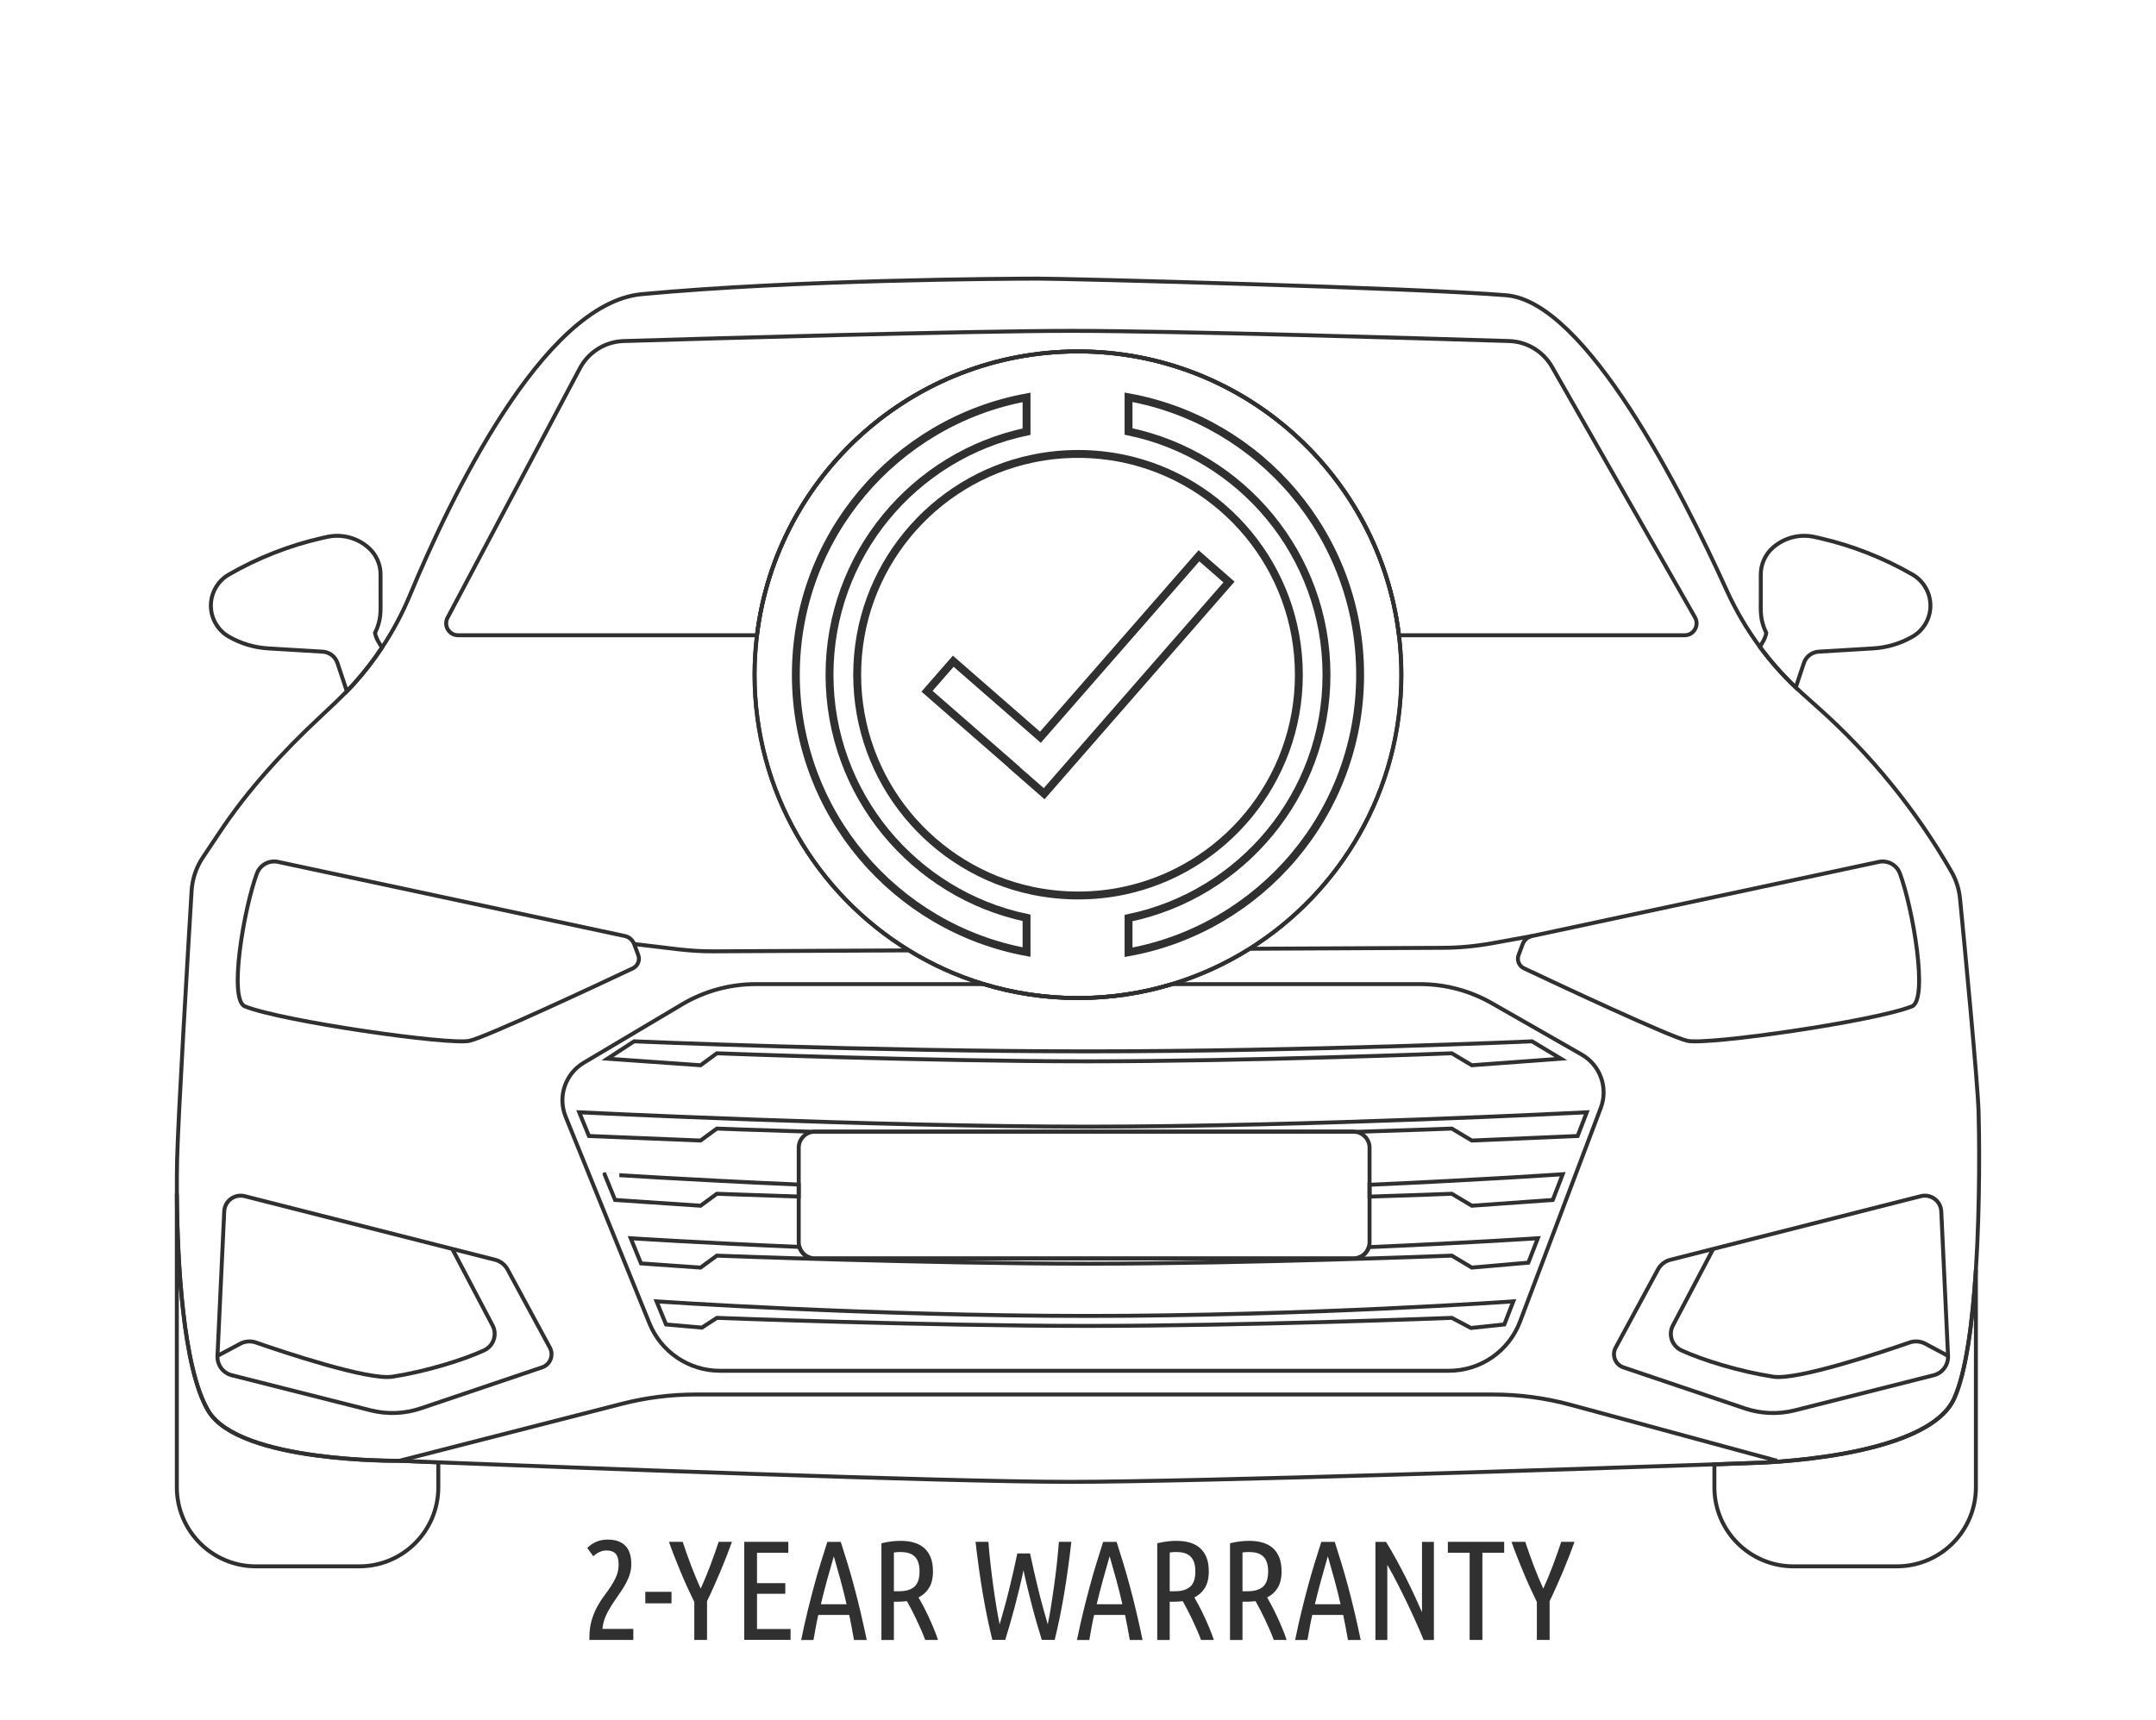 <?xml version="1.0" encoding="utf-8"?>
<!-- Generator: Adobe Illustrator 25.4.1, SVG Export Plug-In . SVG Version: 6.00 Build 0)  -->
<svg version="1.1" id="Layer_1" xmlns="http://www.w3.org/2000/svg" xmlns:xlink="http://www.w3.org/1999/xlink" x="0px" y="0px"
	 viewBox="0 0 546.23 435.85" style="enable-background:new 0 0 546.23 435.85;" xml:space="preserve">
<style type="text/css">
	.st0{fill:#FFFFFF;}
	.st1{opacity:0.3;}
	.st2{clip-path:url(#SVGID_00000016039111870363148630000013350026712949551015_);}
	.st3{fill:none;stroke:#BBBDBF;stroke-width:1.227;stroke-miterlimit:10;}
	.st4{fill:none;stroke:#EC1C24;stroke-width:1.227;stroke-miterlimit:10;}
	.st5{fill:none;stroke:#EC1C24;stroke-width:1.227;}
	.st6{clip-path:url(#SVGID_00000111167390020085514960000005247282434906848900_);}
	.st7{clip-path:url(#SVGID_00000152258419683588894200000014556888635218506396_);}
	.st8{fill:none;stroke:#BBBDBF;stroke-width:1.227;}
	.st9{display:none;}
	.st10{display:inline;}
	.st11{clip-path:url(#SVGID_00000116231853673937811810000009624980741861621904_);}
	.st12{fill:none;stroke:#303030;stroke-width:2;stroke-miterlimit:10;}
	.st13{display:inline;fill:none;stroke:#303030;stroke-width:2;stroke-miterlimit:10;}
	.st14{fill:none;stroke:#303030;stroke-width:2;}
	.st15{fill:none;stroke:#303030;stroke-miterlimit:10;}
	.st16{clip-path:url(#SVGID_00000104679638780079369310000012602315923508078208_);}
	.st17{fill:none;stroke:#303030;stroke-width:1.227;stroke-miterlimit:10;}
	.st18{fill:none;stroke:#303030;stroke-width:1.227;}
	.st19{clip-path:url(#SVGID_00000031902759188172714170000012994911516767627174_);}
	.st20{fill:none;stroke:#303030;stroke-width:2.5;stroke-miterlimit:10;}
	.st21{fill:none;stroke:#303030;stroke-width:2.5;}
	.st22{fill:none;stroke:#303030;stroke-miterlimit:10;stroke-dasharray:5.943;}
	.st23{fill:#303030;}
	.st24{clip-path:url(#SVGID_00000096034279403239663470000013993532566650558647_);}
	.st25{fill:none;stroke:#000000;stroke-width:0.5;stroke-miterlimit:10;}
	.st26{fill:none;stroke:#000000;stroke-width:0.5;stroke-miterlimit:10;stroke-dasharray:0.109,0.072;}
	.st27{fill:none;stroke:#000000;stroke-width:0.5;stroke-miterlimit:10;stroke-dasharray:4.113;}
	.st28{fill:none;stroke:#000000;stroke-miterlimit:10;}
	.st29{fill:none;stroke:#000000;stroke-miterlimit:10;stroke-dasharray:0.109,0.072;}
	.st30{fill:none;stroke:#000000;stroke-miterlimit:10;stroke-dasharray:4.113;}
	.st31{clip-path:url(#SVGID_00000000901315799388672750000005056335585957837982_);}
</style>
<g>
	<g>
		<path class="st15" d="M501.28,281.78c-0.23-7.73-3.58-42.55-4.7-54.04c-0.24-2.44-0.99-4.79-2.22-6.91
			c-8.93-15.53-20.3-29.52-33.67-41.44l-3.86-3.45c-0.63-0.57-1.26-1.14-1.87-1.73c-3.33-3.16-6.37-6.6-9.09-10.28
			c-3.29-4.46-6.11-9.26-8.41-14.33c-11.33-24.99-35.67-73.1-55.84-74.77c-22.67-1.87-110.09-4.22-118.54-4.22
			c-8.44,0-61.82,0.3-100.51,3.94c-25.18,2.37-48.87,52.58-58.65,76.13c-1.95,4.71-4.34,9.21-7.15,13.44
			c-2.1,3.17-4.42,6.19-6.97,9.02c-0.54,0.6-1.19,1.29-1.92,2.03c-1.81,1.86-4.15,4.09-6.58,6.35
			c-9.64,8.97-18.59,18.74-25.86,29.72c-1.78,2.69-3.05,4.59-3.98,5.95c-1.73,2.56-2.74,5.52-2.92,8.6
			c-0.86,14.23-3.43,57.55-3.67,68.1c-0.05,2.31-0.08,5.44-0.06,9.11c0.13,16.48,1.5,43.7,7.95,54.52
			c7.89,13.23,48.43,12.67,48.43,12.67s3.63,0.15,9.86,0.4c31.22,1.23,127.76,4.95,159.92,4.95c32.27,0,131.73-3.35,163.38-4.44
			c6.18-0.22,9.78-0.35,9.78-0.35s43.92-0.84,50.96-16.33c3.05-6.72,4.68-19.53,5.51-32.65
			C501.69,304.66,501.44,287.04,501.28,281.78z M355.04,170.99c0,29.27-15.35,54.96-38.44,69.45c-6.06,3.81-12.65,6.84-19.64,8.96
			c-7.55,2.3-15.55,3.53-23.85,3.53c-8.3,0-16.31-1.23-23.86-3.53c-6.74-2.04-13.11-4.93-18.98-8.55
			c-23.46-14.41-39.1-40.31-39.1-69.86c0-3.38,0.21-6.72,0.61-10c4.92-40.53,39.45-71.93,81.33-71.93c41.87,0,76.4,31.4,81.32,71.93
			C354.83,164.27,355.04,167.61,355.04,170.99z"/>
		<path class="st15" d="M70.44,218.42l87.86,18.79c1.08,0.23,1.97,1,2.36,2.03l1.04,2.78c0.49,1.31-0.1,2.78-1.37,3.38
			c-8.3,3.92-37.07,17.41-41.4,18.37c-5.07,1.13-47.4-4.94-56.88-8.73c-4.22-1.69-0.24-24.87,3.04-33.69
			C65.9,219.18,68.18,217.94,70.44,218.42z"/>
		<path class="st15" d="M476,218.42l-87.86,18.79c-1.08,0.23-1.97,1-2.36,2.03l-1.04,2.78c-0.49,1.31,0.1,2.78,1.37,3.38
			c8.3,3.92,37.07,17.41,41.4,18.37c5.07,1.13,47.4-4.94,56.88-8.73c4.22-1.69,0.24-24.87-3.04-33.69
			C480.54,219.18,478.26,217.94,476,218.42z"/>
		<path class="st15" d="M62,303.14l63.43,16.12c1.36,0.34,2.51,1.24,3.17,2.47l10.71,19.8c1.02,1.89,0.12,4.26-1.92,4.98
			l-30.79,10.41c-4.09,1.38-8.49,1.55-12.67,0.5l-35.16-8.89c-2.24-0.54-3.78-2.6-3.67-4.91l1.71-36.63
			C56.93,304.35,59.44,302.49,62,303.14z"/>
		<path class="st15" d="M55.1,343.61l5.75-3.07c1.23-0.66,2.68-0.77,4-0.31c6.79,2.36,28.4,9.61,34.54,8.66
			c8.51-1.31,17.93-4.22,23.24-6.67c2.4-1.1,3.4-3.97,2.17-6.31l-10.22-19.42"/>
		<path class="st15" d="M486.64,303.14l-63.43,16.12c-1.36,0.34-2.51,1.24-3.17,2.47l-10.71,19.8c-1.02,1.89-0.12,4.26,1.92,4.98
			l30.79,10.41c4.09,1.38,8.49,1.55,12.67,0.5l35.16-8.89c2.24-0.54,3.78-2.6,3.67-4.91l-1.71-36.63
			C491.7,304.35,489.19,302.49,486.64,303.14z"/>
		<path class="st15" d="M493.54,343.61l-5.75-3.07c-1.23-0.66-2.68-0.77-4-0.31c-6.79,2.36-28.4,9.61-34.54,8.66
			c-8.51-1.31-17.93-4.22-23.24-6.67c-2.4-1.1-3.4-3.97-2.17-6.31l10.22-19.42"/>
		<path class="st15" d="M101.18,370.2l56.39-14.44c6.12-1.57,12.41-2.36,18.72-2.36h201.93c6.67,0,13.31,0.88,19.75,2.63
			l52.24,14.17"/>
		<path class="st15" d="M316.6,240.44l48.95-0.24c4.13-0.02,8.26-0.4,12.32-1.13l10.26-1.86"/>
		<path class="st15" d="M160.65,239.24l11.35,1.35c2.9,0.34,5.82,0.51,8.74,0.5l49.53-0.24"/>
		<path class="st15" d="M405.57,280.75l-20.47,54.19c-2.83,7.49-10,12.45-18.01,12.45H182.38c-7.84,0-14.89-4.76-17.84-12.02
			l-21.24-52.39c-2.05-5.06-0.1-10.86,4.6-13.65l24.88-14.79c5.66-3.36,12.12-5.14,18.7-5.14h57.77c7.55,2.3,15.56,3.53,23.86,3.53
			c8.3,0,16.3-1.23,23.85-3.53h62.82c6.38,0,12.64,1.67,18.17,4.83l22.77,13.02C405.43,269.94,407.49,275.67,405.57,280.75z"/>
		<path class="st15" d="M160.65,263.9c0,0,59.44,2.54,114.96,2.54s112.53-2.54,112.53-2.54l7.33,4.4l-22.58,1.66l-5.07-3.03
			c0,0-51.71,2.04-92.21,2.04s-93.99-2.04-93.99-2.04l-4.13,3.03l-23.58-1.66L160.65,263.9z"/>
		<path class="st15" d="M402.02,281.88l-2.32,6.01l-26.81,1.15l-5.07-3.03c0,0-9.83,0.39-24.27,0.83c-0.21-0.03-0.43-0.05-0.65-0.05
			H206.44c-0.17,0-0.34,0.01-0.5,0.03c-14.46-0.43-24.32-0.81-24.32-0.81l-4.13,3.03l-28.28-1.15l-2.46-6.01
			c0,0,73.35,3.64,128.86,3.64C331.13,285.52,402.02,281.88,402.02,281.88z"/>
		<path class="st15" d="M202.36,300.2v3.03c-12.48-0.39-20.74-0.7-20.74-0.7l-4.13,3.03l-21.66-1.46l-2.66-6.52
			C153.17,297.58,174.15,298.98,202.36,300.2z"/>
		<path class="st15" d="M395.92,297.58l-2.52,6.52l-20.51,1.46l-5.07-3.03c0,0-8.29,0.33-20.84,0.72v-3
			C375.12,299.01,395.92,297.58,395.92,297.58z"/>
		<path class="st15" d="M389.62,313.8l-2.41,6.19l-14.32,1.25l-5.07-3.03c0,0-51.71,2.04-92.21,2.04s-93.99-2.04-93.99-2.04
			l-4.13,3.03l-15.09-1.06l-2.61-6.38c0,0,17.69,1.15,42.73,2.2c0.5,1.69,2.07,2.93,3.92,2.93H342.9c1.84,0,3.39-1.22,3.91-2.88
			C371.95,314.98,389.62,313.8,389.62,313.8z"/>
		<path class="st15" d="M166.34,329.8c0,0,53.76,3.69,109.27,3.69s107.79-3.69,107.79-3.69l-2.27,5.85l-8.47,0.89l-4.83-2.56
			c0,0-51.71,2.04-92.21,2.04s-93.99-2.04-93.99-2.04l-3.8,2.47l-9.09-0.8L166.34,329.8z"/>
		<path class="st15" d="M346.98,290.87v23.98c0,0.42-0.06,0.82-0.17,1.2c-0.52,1.66-2.07,2.88-3.91,2.88H206.44
			c-1.85,0-3.42-1.24-3.92-2.93c-0.1-0.37-0.16-0.75-0.16-1.15v-23.98c0-2.09,1.56-3.8,3.58-4.05c0.16-0.02,0.33-0.03,0.5-0.03
			H342.9c0.22,0,0.44,0.02,0.65,0.05C345.49,287.15,346.98,288.83,346.98,290.87z"/>
		<path class="st15" d="M426.81,160.99h-72.38c-4.92-40.53-39.45-71.93-81.32-71.93c-41.88,0-76.41,31.4-81.33,71.93h-75.72
			c-2.28,0-3.73-2.42-2.67-4.44l33.52-63.21c2.19-4.13,6.43-6.77,11.1-6.91c22.25-0.67,87.55-2.58,113.51-2.58
			c25.99,0,89.32,1.91,110.82,2.58c4.52,0.14,8.64,2.63,10.88,6.56l36.22,63.48C430.58,158.49,429.13,160.99,426.81,160.99z"/>
		<path class="st15" d="M489.08,153.48c0,1.63-0.44,3.2-1.23,4.56c-0.79,1.36-1.93,2.52-3.35,3.32c-3.04,1.74-6.43,2.75-9.93,2.96
			l-13.8,0.83c-1.72,0.1-3.21,1.24-3.75,2.88l-2.06,6.19c-3.33-3.16-6.37-6.6-9.09-10.28l0.81-1.38c0.39-0.66,0.67-1.39,0.82-2.14
			c-1.64-3.41-1.4-5.53-1.4-8.67v-6.16c0-1.31,0.28-2.58,0.81-3.74c0.52-1.17,1.29-2.22,2.28-3.08c2.89-2.54,6.83-3.54,10.58-2.68
			l1.3,0.29c4.12,0.94,8.16,2.2,12.08,3.74c3.93,1.54,7.73,3.38,11.4,5.49c1.4,0.81,2.53,1.97,3.31,3.33
			C488.65,150.3,489.08,151.86,489.08,153.48z"/>
		<path class="st15" d="M96.77,164.13c-2.1,3.17-4.42,6.19-6.97,9.02c-0.54,0.6-1.19,1.29-1.92,2.03l-2.38-7.15
			c-0.55-1.64-2.04-2.78-3.76-2.88l-13.8-0.83c-3.49-0.21-6.89-1.22-9.93-2.96c-1.41-0.8-2.56-1.96-3.35-3.32
			c-0.79-1.36-1.23-2.93-1.23-4.56c0-1.62,0.43-3.18,1.22-4.54c0.78-1.36,1.91-2.52,3.32-3.33c3.66-2.11,7.47-3.95,11.39-5.49
			c3.92-1.54,7.96-2.8,12.09-3.74l1.3-0.29c3.75-0.86,7.69,0.14,10.58,2.68c0.98,0.86,1.75,1.91,2.28,3.08
			c0.53,1.16,0.81,2.43,0.81,3.74v6.16c0,3.14,0.23,5.26-1.41,8.67c0.16,0.75,0.44,1.48,0.83,2.14L96.77,164.13z"/>
		<path class="st15" d="M111.05,370.6v6.32c0,11.06-8.97,20.03-20.03,20.03H64.83c-11.06,0-20.03-8.97-20.03-20.03v-73.91h0.01
			c0.13,16.48,1.5,43.7,7.95,54.52c7.89,13.23,48.43,12.67,48.43,12.67S104.82,370.35,111.05,370.6z"/>
		<path class="st15" d="M500.6,321.78v55.14c0,11.06-8.97,20.03-20.03,20.03h-26.19c-11.06,0-20.03-8.97-20.03-20.03v-5.81
			c6.18-0.22,9.78-0.35,9.78-0.35s43.92-0.84,50.96-16.33C498.14,347.71,499.77,334.9,500.6,321.78z"/>
		<path class="st15" d="M355.04,170.99c0,29.27-15.35,54.96-38.44,69.45c-6.06,3.81-12.65,6.84-19.64,8.96
			c-7.55,2.3-15.55,3.53-23.85,3.53c-8.3,0-16.31-1.23-23.86-3.53c-6.74-2.04-13.11-4.93-18.98-8.55
			c-23.46-14.41-39.1-40.31-39.1-69.86c0-3.38,0.21-6.72,0.61-10c4.92-40.53,39.45-71.93,81.33-71.93c41.87,0,76.4,31.4,81.32,71.93
			C354.83,164.27,355.04,167.61,355.04,170.99z"/>
	</g>
	<g>
		<path class="st12" d="M329.07,171c0,26.99-19.13,49.53-44.57,54.79c-3.68,0.76-7.48,1.15-11.38,1.15c-3.97,0-7.85-0.42-11.58-1.2
			c-25.35-5.33-44.37-27.82-44.37-54.75c0-26.93,19.02-49.42,44.37-54.75c3.74-0.79,7.61-1.2,11.58-1.2c3.9,0,7.7,0.4,11.38,1.15
			C309.94,121.46,329.07,144,329.07,171z"/>
		<path class="st12" d="M210.16,171c0,30.29,21.4,55.6,49.92,61.6v8.68c-33.26-6.12-58.45-35.26-58.45-70.28
			c0-35.03,25.19-64.17,58.45-70.29v8.68C231.56,115.39,210.16,140.7,210.16,171z"/>
		<path class="st12" d="M344.59,171c0,35.11-25.31,64.3-58.67,70.33l0-8.67c28.63-5.92,50.15-31.28,50.15-61.65
			c0-30.38-21.52-55.74-50.15-61.66v-8.67C319.28,106.69,344.59,135.89,344.59,171z"/>
		<polygon class="st12" points="311.37,147.5 264.54,201.14 256.92,194.48 256.95,194.45 234.86,175.18 241.51,167.57 
			263.59,186.84 303.76,140.85 		"/>
	</g>
	<g>
		<path class="st23" d="M148.78,392.29c1.41-1.41,3.13-2.12,5.17-2.12c1.94,0,3.42,0.51,4.45,1.52c1.03,1.02,1.54,2.6,1.54,4.75
			c0,1-0.17,1.96-0.5,2.87c-0.33,0.91-0.75,1.79-1.26,2.64c-0.5,0.85-1.05,1.69-1.65,2.53s-1.17,1.69-1.72,2.56
			c-0.55,0.87-1.03,1.78-1.43,2.73c-0.41,0.95-0.66,1.96-0.75,3.03h7.82v2.8h-11.12v-0.68c0-1.6,0.19-3.03,0.56-4.27
			c0.37-1.24,0.82-2.37,1.36-3.37c0.54-1,1.13-1.94,1.78-2.8c0.65-0.86,1.24-1.7,1.78-2.53s0.99-1.67,1.36-2.55
			c0.37-0.87,0.56-1.83,0.56-2.89c0-1.27-0.25-2.18-0.75-2.74c-0.5-0.56-1.26-0.84-2.26-0.84c-0.69,0-1.32,0.14-1.88,0.41
			c-0.56,0.28-1.07,0.63-1.52,1.06L148.78,392.29z"/>
		<path class="st23" d="M163.49,403.41h6.64v2.91h-6.64V403.41z"/>
		<path class="st23" d="M185.44,390.74c-0.41,1.12-0.86,2.32-1.34,3.59c-0.49,1.27-1.01,2.55-1.56,3.86
			c-0.55,1.3-1.11,2.6-1.69,3.89c-0.57,1.29-1.15,2.52-1.72,3.69v9.83h-3.23v-9.61c-0.57-1.17-1.16-2.42-1.76-3.73
			c-0.6-1.31-1.17-2.63-1.72-3.95s-1.08-2.62-1.58-3.91s-0.96-2.51-1.36-3.66h3.48c0.62,1.89,1.33,3.88,2.12,5.98
			c0.79,2.1,1.61,4.06,2.44,5.87c0.84-1.81,1.65-3.77,2.44-5.87c0.79-2.1,1.49-4.09,2.11-5.98H185.44z"/>
		<path class="st23" d="M188.56,415.6v-24.86h11.16v2.76h-7.93v7.71h7.17v2.69h-7.17v8.93h8.5v2.76H188.56z"/>
		<path class="st23" d="M213.01,390.74c0.57,1.79,1.14,3.6,1.7,5.43c0.56,1.83,1.11,3.75,1.65,5.76c0.54,2.01,1.08,4.14,1.61,6.39
			c0.54,2.25,1.08,4.68,1.62,7.29h-3.23c-0.19-1.08-0.38-2.14-0.58-3.19c-0.2-1.05-0.41-2.1-0.62-3.16h-7.84
			c-0.24,1.05-0.46,2.1-0.65,3.16c-0.19,1.05-0.38,2.12-0.57,3.19h-3.12c0.53-2.61,1.07-5.03,1.62-7.28
			c0.55-2.25,1.1-4.38,1.64-6.38c0.54-2.01,1.09-3.93,1.66-5.76c0.56-1.83,1.13-3.64,1.71-5.44H213.01z M211.25,394.4
			c-0.58,1.99-1.15,3.99-1.7,6c-0.55,2.01-1.08,4.06-1.58,6.16h6.51c-0.48-2.1-0.99-4.16-1.54-6.17
			C212.39,398.39,211.83,396.39,211.25,394.4z"/>
		<path class="st23" d="M223.32,391.1c1.67-0.41,3.29-0.61,4.84-0.61c1.24,0,2.37,0.14,3.37,0.43c1,0.29,1.87,0.74,2.58,1.36
			s1.27,1.42,1.67,2.4s0.59,2.16,0.59,3.55c0,1.72-0.33,3.12-0.99,4.18c-0.66,1.06-1.55,1.87-2.67,2.42
			c0.29,0.48,0.65,1.13,1.09,1.96c0.44,0.83,0.9,1.73,1.36,2.73c0.47,0.99,0.92,2.01,1.36,3.07c0.44,1.05,0.82,2.06,1.13,3.01h-3.25
			c-0.26-0.72-0.59-1.53-0.98-2.44c-0.39-0.91-0.8-1.81-1.23-2.71c-0.43-0.9-0.86-1.76-1.28-2.58c-0.43-0.83-0.81-1.52-1.14-2.1
			c-0.38,0.05-0.78,0.08-1.18,0.11c-0.41,0.02-0.81,0.04-1.22,0.04h-0.9v9.69h-3.16V391.1z M226.48,403.26h1.36
			c1.65,0,2.92-0.38,3.8-1.13c0.88-0.75,1.33-2.05,1.33-3.89c0-0.93-0.11-1.71-0.34-2.35c-0.23-0.63-0.55-1.13-0.97-1.51
			c-0.42-0.37-0.92-0.64-1.51-0.81c-0.59-0.17-1.24-0.25-1.96-0.25c-0.62,0-1.2,0.04-1.72,0.11V403.26z"/>
		<path class="st23" d="M260.97,393.68c0.31,1.44,0.64,2.95,1,4.56c0.36,1.6,0.74,3.19,1.13,4.77c0.39,1.58,0.79,3.11,1.2,4.59
			s0.79,2.83,1.15,4.05c0.28-1.34,0.56-2.83,0.82-4.47c0.26-1.64,0.52-3.35,0.77-5.15c0.25-1.79,0.48-3.65,0.7-5.56
			c0.21-1.91,0.39-3.83,0.53-5.74h3.16c-0.55,4.81-1.16,9.23-1.84,13.27c-0.68,4.04-1.47,7.9-2.38,11.59h-3.27
			c-0.36-1.17-0.75-2.48-1.17-3.91s-0.83-2.92-1.24-4.47c-0.41-1.54-0.8-3.1-1.18-4.68c-0.38-1.58-0.73-3.11-1.04-4.59
			c-0.31,1.48-0.66,3.01-1.04,4.59c-0.38,1.58-0.78,3.14-1.18,4.68c-0.41,1.54-0.82,3.03-1.24,4.47c-0.42,1.43-0.81,2.74-1.17,3.91
			h-3.26c-0.92-3.68-1.71-7.54-2.4-11.59c-0.69-4.04-1.31-8.47-1.86-13.27h3.26c0.14,1.91,0.32,3.82,0.54,5.72s0.45,3.75,0.7,5.56
			s0.51,3.53,0.78,5.17c0.26,1.64,0.54,3.13,0.83,4.47c0.36-1.22,0.74-2.57,1.15-4.05c0.41-1.48,0.81-3.01,1.2-4.59
			c0.39-1.58,0.77-3.17,1.13-4.77c0.36-1.6,0.69-3.12,1-4.56H260.97z"/>
		<path class="st23" d="M282.89,390.74c0.57,1.79,1.14,3.6,1.7,5.43c0.56,1.83,1.11,3.75,1.65,5.76c0.54,2.01,1.08,4.14,1.61,6.39
			c0.54,2.25,1.08,4.68,1.62,7.29h-3.23c-0.19-1.08-0.38-2.14-0.58-3.19c-0.2-1.05-0.41-2.1-0.62-3.16h-7.84
			c-0.24,1.05-0.46,2.1-0.65,3.16c-0.19,1.05-0.38,2.12-0.57,3.19h-3.12c0.53-2.61,1.07-5.03,1.62-7.28
			c0.55-2.25,1.1-4.38,1.64-6.38c0.54-2.01,1.09-3.93,1.66-5.76c0.56-1.83,1.13-3.64,1.71-5.44H282.89z M281.13,394.4
			c-0.58,1.99-1.15,3.99-1.7,6c-0.55,2.01-1.08,4.06-1.58,6.16h6.51c-0.48-2.1-0.99-4.16-1.54-6.17
			C282.27,398.39,281.71,396.39,281.13,394.4z"/>
		<path class="st23" d="M293.2,391.1c1.67-0.41,3.29-0.61,4.84-0.61c1.24,0,2.37,0.14,3.37,0.43c1,0.29,1.87,0.74,2.58,1.36
			s1.27,1.42,1.67,2.4s0.59,2.16,0.59,3.55c0,1.72-0.33,3.12-0.99,4.18c-0.66,1.06-1.55,1.87-2.67,2.42
			c0.29,0.48,0.65,1.13,1.09,1.96c0.44,0.83,0.9,1.73,1.36,2.73c0.47,0.99,0.92,2.01,1.36,3.07c0.44,1.05,0.82,2.06,1.13,3.01h-3.25
			c-0.26-0.72-0.59-1.53-0.98-2.44c-0.39-0.91-0.8-1.81-1.23-2.71c-0.43-0.9-0.86-1.76-1.28-2.58c-0.43-0.83-0.81-1.52-1.14-2.1
			c-0.38,0.05-0.78,0.08-1.18,0.11c-0.41,0.02-0.81,0.04-1.22,0.04h-0.9v9.69h-3.16V391.1z M296.36,403.26h1.36
			c1.65,0,2.92-0.38,3.8-1.13c0.88-0.75,1.33-2.05,1.33-3.89c0-0.93-0.11-1.71-0.34-2.35c-0.23-0.63-0.55-1.13-0.97-1.51
			c-0.42-0.37-0.92-0.64-1.51-0.81c-0.59-0.17-1.24-0.25-1.96-0.25c-0.62,0-1.2,0.04-1.72,0.11V403.26z"/>
		<path class="st23" d="M311.64,391.1c1.67-0.41,3.29-0.61,4.84-0.61c1.24,0,2.37,0.14,3.37,0.43c1,0.29,1.87,0.74,2.58,1.36
			s1.27,1.42,1.67,2.4s0.59,2.16,0.59,3.55c0,1.72-0.33,3.12-0.99,4.18c-0.66,1.06-1.55,1.87-2.67,2.42
			c0.29,0.48,0.65,1.13,1.09,1.96c0.44,0.83,0.9,1.73,1.36,2.73c0.47,0.99,0.92,2.01,1.36,3.07c0.44,1.05,0.82,2.06,1.13,3.01h-3.25
			c-0.26-0.72-0.59-1.53-0.98-2.44c-0.39-0.91-0.8-1.81-1.23-2.71c-0.43-0.9-0.86-1.76-1.28-2.58c-0.43-0.83-0.81-1.52-1.14-2.1
			c-0.38,0.05-0.78,0.08-1.18,0.11c-0.41,0.02-0.81,0.04-1.22,0.04h-0.9v9.69h-3.16V391.1z M314.8,403.26h1.36
			c1.65,0,2.92-0.38,3.8-1.13c0.88-0.75,1.33-2.05,1.33-3.89c0-0.93-0.11-1.71-0.34-2.35c-0.23-0.63-0.55-1.13-0.97-1.51
			c-0.42-0.37-0.92-0.64-1.51-0.81c-0.59-0.17-1.24-0.25-1.96-0.25c-0.62,0-1.2,0.04-1.72,0.11V403.26z"/>
		<path class="st23" d="M338.16,390.74c0.57,1.79,1.14,3.6,1.7,5.43c0.56,1.83,1.11,3.75,1.65,5.76c0.54,2.01,1.08,4.14,1.61,6.39
			c0.54,2.25,1.08,4.68,1.62,7.29h-3.23c-0.19-1.08-0.38-2.14-0.58-3.19c-0.2-1.05-0.41-2.1-0.62-3.16h-7.84
			c-0.24,1.05-0.46,2.1-0.65,3.16c-0.19,1.05-0.38,2.12-0.57,3.19h-3.12c0.53-2.61,1.07-5.03,1.62-7.28
			c0.55-2.25,1.1-4.38,1.64-6.38c0.54-2.01,1.09-3.93,1.66-5.76c0.56-1.83,1.13-3.64,1.71-5.44H338.16z M336.41,394.4
			c-0.58,1.99-1.15,3.99-1.7,6c-0.55,2.01-1.08,4.06-1.58,6.16h6.51c-0.48-2.1-0.99-4.16-1.54-6.17
			C337.55,398.39,336.99,396.39,336.41,394.4z"/>
		<path class="st23" d="M360.68,415.6c-0.57-1.41-1.23-2.94-1.96-4.57c-0.73-1.64-1.5-3.29-2.3-4.95c-0.8-1.66-1.62-3.31-2.46-4.95
			c-0.84-1.64-1.66-3.16-2.48-4.57v19.05h-3.01v-24.86h2.69c0.91,1.48,1.79,3,2.64,4.56c0.85,1.55,1.66,3.09,2.42,4.61
			c0.77,1.52,1.49,3.01,2.17,4.48c0.68,1.47,1.31,2.86,1.88,4.18v-17.83h3.01v24.86H360.68z"/>
		<path class="st23" d="M381.09,390.74v2.76h-5.52v22.1h-3.23v-22.1h-5.52v-2.76H381.09z"/>
		<path class="st23" d="M398.91,390.74c-0.41,1.12-0.86,2.32-1.34,3.59c-0.49,1.27-1.01,2.55-1.56,3.86
			c-0.55,1.3-1.11,2.6-1.69,3.89c-0.57,1.29-1.15,2.52-1.72,3.69v9.83h-3.23v-9.61c-0.57-1.17-1.16-2.42-1.76-3.73
			c-0.6-1.31-1.17-2.63-1.72-3.95s-1.08-2.62-1.58-3.91s-0.96-2.51-1.36-3.66h3.48c0.62,1.89,1.33,3.88,2.12,5.98
			c0.79,2.1,1.61,4.06,2.44,5.87c0.84-1.81,1.65-3.77,2.44-5.87c0.79-2.1,1.49-4.09,2.11-5.98H398.91z"/>
	</g>
</g>
</svg>
